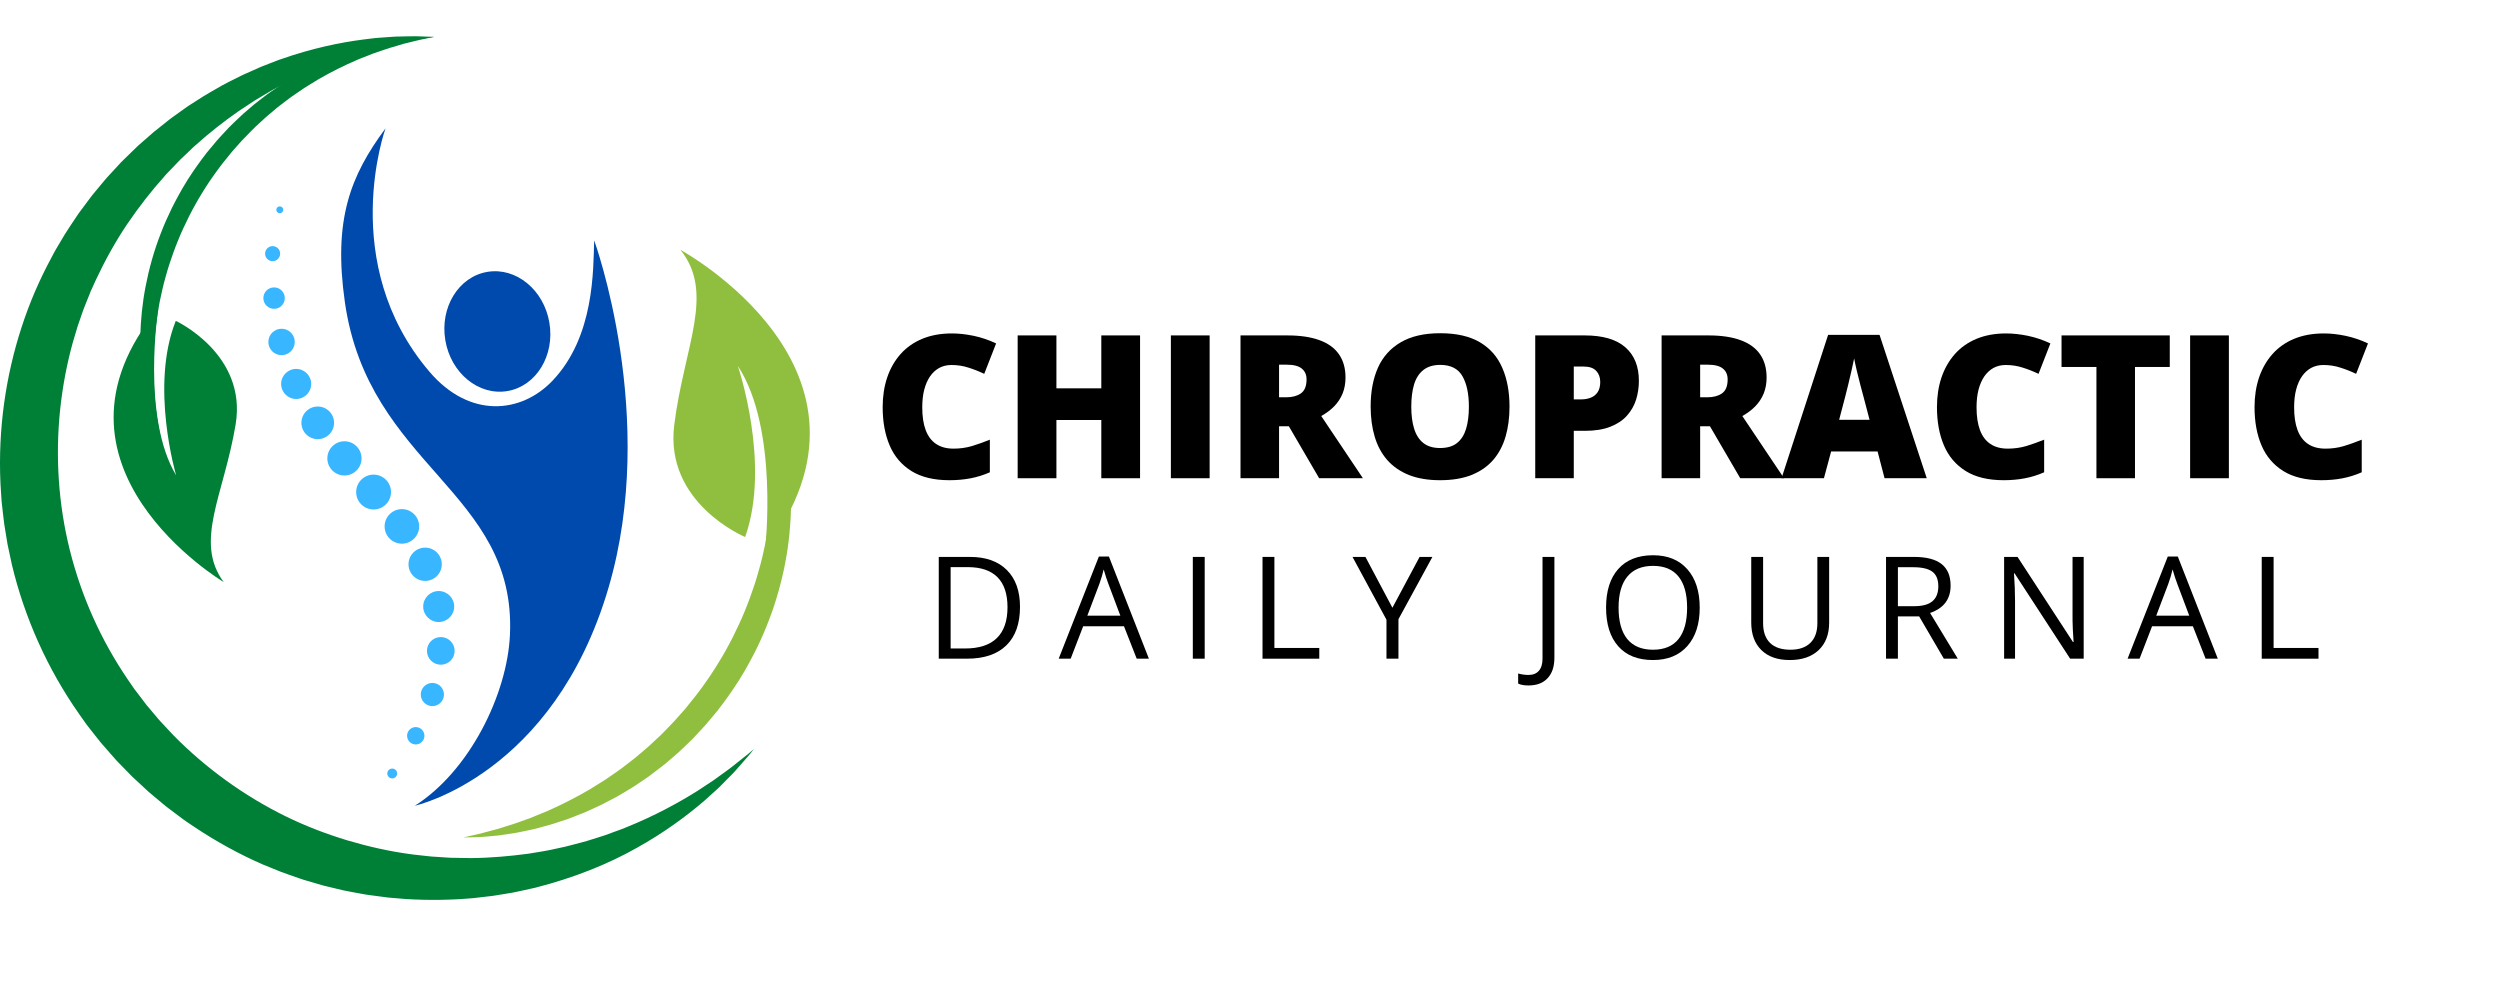 <svg xmlns="http://www.w3.org/2000/svg" xmlns:xlink="http://www.w3.org/1999/xlink" width="500" zoomAndPan="magnify" viewBox="0 0 375 150" height="200" preserveAspectRatio="xMidYMid meet" version="1.0"><defs><g/><clipPath id="5c94770021"><path d="M 101 37.41 L 121.469 37.41 L 121.469 82.527 L 101 82.527 Z M 101 37.41 " clip-rule="nonzero"/></clipPath><clipPath id="47f47c1556"><path d="M 21 5.43 L 66 5.43 L 66 71 L 21 71 Z M 21 5.43 " clip-rule="nonzero"/></clipPath><clipPath id="6394d11e1b"><path d="M 0 5.434 L 113.109 5.434 L 113.109 134.984 L 0 134.984 Z M 0 5.434 " clip-rule="nonzero"/></clipPath></defs><path fill="#90bf3f" d="M 113.625 53.488 C 113.625 53.488 113.797 53.832 114.113 54.477 C 114.191 54.641 114.281 54.82 114.375 55.02 C 114.465 55.223 114.562 55.441 114.672 55.684 C 114.777 55.922 114.891 56.18 115.012 56.457 C 115.133 56.734 115.242 57.031 115.367 57.348 C 115.875 58.602 116.406 60.16 116.918 61.98 C 117.426 63.805 117.887 65.902 118.211 68.227 C 118.531 70.551 118.707 73.098 118.664 75.801 C 118.617 78.5 118.371 81.359 117.812 84.27 C 117.742 84.633 117.672 84.996 117.602 85.363 C 117.523 85.73 117.438 86.094 117.352 86.461 C 117.191 87.195 116.98 87.926 116.785 88.664 C 116.691 89.035 116.57 89.398 116.461 89.766 C 116.344 90.133 116.246 90.504 116.117 90.867 C 115.867 91.598 115.617 92.336 115.328 93.059 C 114.777 94.52 114.141 95.961 113.449 97.379 C 113.086 98.078 112.742 98.793 112.348 99.48 L 111.77 100.52 L 111.156 101.539 L 110.848 102.047 L 110.52 102.543 L 109.867 103.535 L 109.188 104.508 C 108.957 104.828 108.734 105.152 108.492 105.465 C 108.254 105.781 108.016 106.094 107.777 106.406 L 107.688 106.527 L 107.645 106.586 L 107.566 106.68 L 107.016 107.336 C 106.773 107.625 106.531 107.914 106.285 108.203 C 106.039 108.492 105.816 108.777 105.535 109.07 C 104.996 109.652 104.457 110.23 103.922 110.805 C 103.371 111.355 102.809 111.871 102.258 112.402 C 101.715 112.941 101.125 113.418 100.555 113.914 C 100.27 114.156 99.984 114.398 99.699 114.641 C 99.414 114.883 99.109 115.098 98.816 115.324 C 98.523 115.547 98.23 115.773 97.938 115.992 C 97.645 116.211 97.359 116.445 97.055 116.645 C 96.457 117.055 95.859 117.457 95.27 117.852 C 94.977 118.059 94.664 118.227 94.367 118.41 C 94.066 118.59 93.766 118.77 93.469 118.949 C 93.168 119.125 92.875 119.309 92.578 119.477 C 92.273 119.637 91.973 119.797 91.672 119.953 C 91.375 120.109 91.078 120.266 90.781 120.418 C 90.488 120.574 90.195 120.73 89.895 120.863 C 89.301 121.137 88.715 121.406 88.137 121.668 C 87.992 121.734 87.848 121.797 87.703 121.863 C 87.559 121.918 87.41 121.977 87.266 122.035 C 86.977 122.148 86.691 122.262 86.406 122.371 C 86.121 122.484 85.84 122.594 85.562 122.703 C 85.422 122.754 85.285 122.816 85.145 122.863 C 85.004 122.91 84.863 122.953 84.723 123 C 83.605 123.363 82.551 123.734 81.512 123.988 C 80.996 124.125 80.496 124.258 80.008 124.387 C 79.516 124.488 79.035 124.59 78.574 124.688 C 78.109 124.777 77.664 124.883 77.227 124.953 C 76.789 125.02 76.371 125.082 75.965 125.145 C 75.562 125.203 75.176 125.262 74.805 125.316 C 74.434 125.348 74.078 125.383 73.738 125.414 C 73.066 125.473 72.469 125.539 71.945 125.559 C 71.422 125.574 70.977 125.59 70.613 125.598 C 69.895 125.613 69.512 125.621 69.512 125.621 C 69.512 125.621 69.883 125.535 70.586 125.371 C 70.934 125.293 71.367 125.195 71.875 125.082 C 72.129 125.031 72.395 124.941 72.684 124.867 C 72.969 124.789 73.273 124.711 73.598 124.625 C 73.918 124.539 74.254 124.449 74.609 124.355 C 74.961 124.246 75.328 124.129 75.711 124.008 C 76.09 123.891 76.488 123.77 76.898 123.641 C 77.309 123.516 77.727 123.348 78.16 123.199 C 78.594 123.043 79.039 122.887 79.5 122.723 C 79.949 122.539 80.414 122.348 80.891 122.152 C 81.129 122.059 81.371 121.961 81.613 121.859 C 81.734 121.812 81.859 121.766 81.98 121.711 C 82.102 121.656 82.223 121.598 82.348 121.543 C 82.836 121.32 83.336 121.09 83.848 120.855 C 85.867 119.875 88.02 118.754 90.156 117.352 C 90.426 117.18 90.695 117.012 90.969 116.836 C 91.238 116.66 91.504 116.469 91.773 116.281 C 92.039 116.094 92.309 115.906 92.582 115.719 C 92.848 115.523 93.129 115.348 93.391 115.133 C 93.918 114.723 94.453 114.309 94.992 113.898 C 95.27 113.699 95.52 113.465 95.785 113.246 C 96.047 113.023 96.309 112.801 96.574 112.578 C 96.836 112.348 97.109 112.137 97.363 111.895 C 97.617 111.656 97.875 111.418 98.129 111.18 C 98.641 110.695 99.176 110.234 99.66 109.711 C 100.152 109.195 100.664 108.691 101.145 108.168 C 101.613 107.641 102.086 107.113 102.559 106.582 C 102.797 106.328 103.031 106.012 103.266 105.723 C 103.504 105.43 103.738 105.133 103.977 104.84 L 104.332 104.395 L 104.508 104.172 C 104.504 104.184 104.559 104.113 104.5 104.184 L 104.52 104.156 L 104.562 104.102 L 104.645 103.992 C 104.859 103.699 105.082 103.406 105.301 103.113 C 105.523 102.82 105.73 102.516 105.938 102.215 L 106.566 101.309 L 107.164 100.383 L 107.461 99.918 L 107.746 99.449 L 108.32 98.508 L 108.867 97.547 C 109.238 96.914 109.559 96.254 109.906 95.605 C 110.547 94.293 111.191 92.98 111.727 91.633 C 112.281 90.293 112.766 88.938 113.215 87.586 C 113.422 86.906 113.645 86.234 113.82 85.555 C 113.914 85.215 114.008 84.879 114.102 84.543 C 114.184 84.203 114.27 83.867 114.352 83.531 C 115.012 80.84 115.426 78.18 115.668 75.637 C 115.914 73.094 115.977 70.668 115.91 68.422 C 115.848 66.176 115.656 64.113 115.41 62.289 C 115.168 60.469 114.887 58.879 114.602 57.578 C 114.473 56.922 114.336 56.344 114.219 55.84 C 114.16 55.586 114.105 55.352 114.055 55.137 C 113.996 54.926 113.945 54.73 113.898 54.555 C 113.723 53.859 113.625 53.488 113.625 53.488 " fill-opacity="1" fill-rule="nonzero"/><g clip-path="url(#5c94770021)"><path fill="#90bf3f" d="M 101.137 63.73 C 102.621 51.926 107.301 44.008 102.066 37.477 C 102.066 37.477 135.32 55.523 114.758 82.5 C 114.758 82.5 116.883 64.332 110.676 54.891 C 110.676 54.891 115.676 69.555 111.773 80.551 C 111.773 80.551 99.652 75.535 101.137 63.73 " fill-opacity="1" fill-rule="nonzero"/></g><g clip-path="url(#47f47c1556)"><path fill="#008037" d="M 25.316 70.613 C 25.316 70.613 25.172 70.301 24.895 69.715 C 24.828 69.566 24.754 69.402 24.668 69.223 C 24.594 69.035 24.508 68.836 24.414 68.617 C 24.324 68.402 24.227 68.168 24.121 67.918 C 24.02 67.664 23.926 67.395 23.816 67.109 C 23.383 65.973 22.918 64.566 22.484 62.922 C 22.051 61.273 21.656 59.387 21.387 57.297 C 21.121 55.211 20.984 52.922 21.039 50.496 C 21.102 48.074 21.34 45.512 21.852 42.906 C 22.355 40.301 23.09 37.641 24.105 35.039 C 24.602 33.73 25.176 32.441 25.797 31.172 C 26.125 30.547 26.43 29.906 26.785 29.293 L 27.305 28.363 L 27.852 27.449 L 28.129 26.992 L 28.422 26.547 L 29.004 25.66 L 29.617 24.789 C 29.82 24.5 30.02 24.207 30.238 23.93 C 30.453 23.648 30.664 23.363 30.879 23.086 L 30.996 22.926 L 31.062 22.844 L 31.227 22.648 L 31.555 22.254 C 31.773 21.992 31.992 21.73 32.211 21.473 C 32.434 21.211 32.637 20.949 32.887 20.688 C 33.367 20.168 33.848 19.652 34.324 19.137 C 34.812 18.641 35.316 18.176 35.809 17.699 C 36.293 17.215 36.82 16.785 37.328 16.344 C 37.586 16.121 37.84 15.902 38.094 15.684 C 38.348 15.469 38.621 15.273 38.879 15.07 C 39.145 14.867 39.406 14.664 39.668 14.465 C 39.93 14.266 40.18 14.059 40.453 13.879 C 40.988 13.508 41.523 13.145 42.051 12.785 C 42.309 12.602 42.59 12.445 42.855 12.281 C 43.125 12.117 43.395 11.953 43.66 11.789 C 43.926 11.629 44.188 11.465 44.453 11.312 C 44.723 11.168 44.992 11.023 45.262 10.879 C 45.527 10.738 45.793 10.594 46.059 10.453 C 46.32 10.316 46.578 10.172 46.848 10.051 C 47.383 9.801 47.906 9.555 48.422 9.312 C 48.551 9.254 48.68 9.195 48.809 9.137 C 48.938 9.086 49.07 9.031 49.199 8.98 C 49.457 8.875 49.715 8.77 49.969 8.668 C 50.223 8.566 50.477 8.465 50.727 8.363 C 50.852 8.316 50.973 8.262 51.098 8.219 C 51.223 8.176 51.348 8.133 51.473 8.09 C 52.473 7.754 53.418 7.41 54.348 7.168 C 54.809 7.043 55.258 6.918 55.695 6.797 C 56.137 6.695 56.566 6.602 56.98 6.508 C 57.398 6.422 57.797 6.32 58.188 6.25 C 58.578 6.184 58.957 6.121 59.32 6.066 C 59.684 6.008 60.031 5.953 60.363 5.898 C 60.695 5.859 61.016 5.824 61.316 5.793 C 61.922 5.727 62.461 5.656 62.93 5.629 C 63.402 5.609 63.801 5.586 64.129 5.57 C 64.773 5.543 65.121 5.531 65.121 5.531 C 65.121 5.531 64.781 5.602 64.148 5.738 C 63.832 5.801 63.441 5.883 62.98 5.977 C 62.754 6.016 62.512 6.09 62.25 6.152 C 61.988 6.219 61.715 6.285 61.422 6.355 C 61.129 6.43 60.824 6.504 60.5 6.582 C 60.184 6.68 59.852 6.777 59.504 6.883 C 59.156 6.984 58.797 7.09 58.426 7.199 C 58.051 7.309 57.672 7.453 57.277 7.582 C 56.887 7.719 56.48 7.855 56.062 7.996 C 55.652 8.16 55.23 8.324 54.797 8.496 C 54.578 8.578 54.359 8.664 54.141 8.75 C 54.027 8.793 53.914 8.836 53.805 8.883 C 53.695 8.93 53.582 8.98 53.473 9.031 C 53.027 9.23 52.57 9.43 52.105 9.637 C 50.27 10.504 48.305 11.504 46.355 12.758 C 46.109 12.91 45.863 13.062 45.613 13.219 C 45.367 13.379 45.129 13.551 44.883 13.719 C 44.637 13.887 44.391 14.055 44.145 14.223 C 43.898 14.398 43.641 14.559 43.406 14.746 C 42.926 15.117 42.438 15.488 41.941 15.859 C 41.691 16.039 41.461 16.25 41.219 16.449 C 40.98 16.648 40.742 16.852 40.5 17.051 C 40.262 17.258 40.012 17.449 39.781 17.668 C 39.547 17.883 39.312 18.098 39.078 18.316 C 38.613 18.75 38.125 19.172 37.684 19.645 C 37.234 20.109 36.77 20.566 36.328 21.039 C 35.898 21.52 35.469 22 35.035 22.484 C 34.816 22.715 34.605 23 34.391 23.262 C 34.176 23.523 33.965 23.789 33.75 24.059 L 33.426 24.457 L 33.266 24.656 L 33.141 24.828 C 32.941 25.094 32.742 25.359 32.543 25.629 C 32.34 25.891 32.152 26.168 31.961 26.441 L 31.391 27.266 L 30.844 28.105 L 30.574 28.527 L 30.312 28.957 L 29.793 29.812 L 29.297 30.688 C 28.961 31.262 28.668 31.863 28.355 32.453 C 27.77 33.648 27.191 34.844 26.707 36.07 C 26.203 37.285 25.77 38.52 25.367 39.75 C 25.18 40.367 24.98 40.98 24.824 41.598 C 24.738 41.906 24.656 42.215 24.574 42.52 C 24.5 42.828 24.426 43.133 24.352 43.441 C 23.766 45.887 23.406 48.305 23.203 50.613 C 23 52.922 22.965 55.125 23.047 57.156 C 23.129 59.191 23.328 61.055 23.57 62.699 C 23.82 64.344 24.082 65.777 24.363 66.945 C 24.492 67.531 24.629 68.051 24.742 68.504 C 24.801 68.73 24.852 68.941 24.902 69.133 C 24.957 69.328 25.008 69.5 25.051 69.656 C 25.227 70.281 25.316 70.613 25.316 70.613 " fill-opacity="1" fill-rule="nonzero"/></g><path fill="#008037" d="M 35.344 63.68 C 33.574 74.27 29.07 81.238 33.555 87.312 C 33.555 87.312 4.227 69.84 23.746 46.266 C 23.746 46.266 21.168 62.566 26.422 71.305 C 26.422 71.305 22.445 57.902 26.367 48.129 C 26.367 48.129 37.109 53.09 35.344 63.68 " fill-opacity="1" fill-rule="nonzero"/><path fill="#004aad" d="M 62.23 120.859 C 70.426 115.648 76.082 104.16 76.492 95.242 C 77.484 73.605 55.266 70.059 51.73 45.316 C 49.977 33.047 52.5 26.426 57.828 19.258 C 57.828 19.258 50.516 39.461 64.422 55.762 C 70.445 62.82 78.18 62.047 82.891 57.09 C 89.188 50.465 88.98 40.469 89.125 36.051 C 89.125 36.051 98.809 62.57 91.273 88.176 C 83 116.309 62.23 120.859 62.23 120.859 " fill-opacity="1" fill-rule="nonzero"/><path fill="#38b6ff" d="M 58.836 116.762 C 58.426 116.762 58.094 116.43 58.094 116.023 C 58.094 115.613 58.426 115.285 58.836 115.285 C 59.242 115.285 59.574 115.613 59.574 116.023 C 59.574 116.43 59.242 116.762 58.836 116.762 " fill-opacity="1" fill-rule="nonzero"/><path fill="#38b6ff" d="M 62.363 111.668 C 61.645 111.668 61.062 111.082 61.062 110.363 C 61.062 109.645 61.645 109.062 62.363 109.062 C 63.082 109.062 63.664 109.645 63.664 110.363 C 63.664 111.082 63.082 111.668 62.363 111.668 " fill-opacity="1" fill-rule="nonzero"/><path fill="#38b6ff" d="M 64.855 105.918 C 63.898 105.918 63.117 105.137 63.117 104.18 C 63.117 103.219 63.898 102.441 64.855 102.441 C 65.816 102.441 66.594 103.219 66.594 104.18 C 66.594 105.137 65.816 105.918 64.855 105.918 " fill-opacity="1" fill-rule="nonzero"/><path fill="#38b6ff" d="M 66.117 99.707 C 64.973 99.707 64.043 98.781 64.043 97.633 C 64.043 96.488 64.973 95.559 66.117 95.559 C 67.266 95.559 68.195 96.488 68.195 97.633 C 68.195 98.781 67.266 99.707 66.117 99.707 " fill-opacity="1" fill-rule="nonzero"/><path fill="#38b6ff" d="M 65.805 93.305 C 64.52 93.305 63.48 92.262 63.48 90.98 C 63.48 89.695 64.52 88.656 65.805 88.656 C 67.086 88.656 68.129 89.695 68.129 90.98 C 68.129 92.262 67.086 93.305 65.805 93.305 " fill-opacity="1" fill-rule="nonzero"/><path fill="#38b6ff" d="M 63.773 87.137 C 62.395 87.137 61.277 86.02 61.277 84.641 C 61.277 83.262 62.395 82.145 63.773 82.145 C 65.152 82.145 66.27 83.262 66.27 84.641 C 66.27 86.02 65.152 87.137 63.773 87.137 " fill-opacity="1" fill-rule="nonzero"/><path fill="#38b6ff" d="M 60.285 81.551 C 58.852 81.551 57.691 80.391 57.691 78.961 C 57.691 77.527 58.852 76.367 60.285 76.367 C 61.715 76.367 62.875 77.527 62.875 78.961 C 62.875 80.391 61.715 81.551 60.285 81.551 " fill-opacity="1" fill-rule="nonzero"/><path fill="#38b6ff" d="M 56.039 76.422 C 54.594 76.422 53.426 75.25 53.426 73.809 C 53.426 72.363 54.594 71.191 56.039 71.191 C 57.484 71.191 58.652 72.363 58.652 73.809 C 58.652 75.25 57.484 76.422 56.039 76.422 " fill-opacity="1" fill-rule="nonzero"/><path fill="#38b6ff" d="M 51.668 71.324 C 50.25 71.324 49.102 70.176 49.102 68.758 C 49.102 67.34 50.25 66.191 51.668 66.191 C 53.086 66.191 54.234 67.34 54.234 68.758 C 54.234 70.176 53.086 71.324 51.668 71.324 " fill-opacity="1" fill-rule="nonzero"/><path fill="#38b6ff" d="M 47.66 65.871 C 46.309 65.871 45.211 64.777 45.211 63.422 C 45.211 62.07 46.309 60.977 47.66 60.977 C 49.012 60.977 50.109 62.07 50.109 63.422 C 50.109 64.777 49.012 65.871 47.66 65.871 " fill-opacity="1" fill-rule="nonzero"/><path fill="#38b6ff" d="M 44.426 59.848 C 43.18 59.848 42.168 58.836 42.168 57.59 C 42.168 56.348 43.18 55.336 44.426 55.336 C 45.668 55.336 46.68 56.348 46.68 57.59 C 46.68 58.836 45.668 59.848 44.426 59.848 " fill-opacity="1" fill-rule="nonzero"/><path fill="#38b6ff" d="M 42.234 53.273 C 41.141 53.273 40.254 52.387 40.254 51.293 C 40.254 50.199 41.141 49.312 42.234 49.312 C 43.328 49.312 44.215 50.199 44.215 51.293 C 44.215 52.387 43.328 53.273 42.234 53.273 " fill-opacity="1" fill-rule="nonzero"/><path fill="#38b6ff" d="M 41.113 46.324 C 40.223 46.324 39.504 45.605 39.504 44.715 C 39.504 43.828 40.223 43.109 41.113 43.109 C 42 43.109 42.719 43.828 42.719 44.715 C 42.719 45.605 42 46.324 41.113 46.324 " fill-opacity="1" fill-rule="nonzero"/><path fill="#38b6ff" d="M 40.895 39.18 C 40.27 39.18 39.762 38.672 39.762 38.047 C 39.762 37.426 40.27 36.918 40.895 36.918 C 41.52 36.918 42.023 37.426 42.023 38.047 C 42.023 38.672 41.52 39.18 40.895 39.18 " fill-opacity="1" fill-rule="nonzero"/><path fill="#38b6ff" d="M 41.965 31.988 C 41.68 31.988 41.449 31.758 41.449 31.473 C 41.449 31.184 41.68 30.953 41.965 30.953 C 42.254 30.953 42.484 31.184 42.484 31.473 C 42.484 31.758 42.254 31.988 41.965 31.988 " fill-opacity="1" fill-rule="nonzero"/><path fill="#004aad" d="M 82.41 48.41 C 83.238 53.344 80.418 57.934 76.105 58.66 C 71.793 59.383 67.625 55.969 66.797 51.031 C 65.969 46.094 68.789 41.508 73.102 40.781 C 77.414 40.059 81.582 43.473 82.41 48.41 " fill-opacity="1" fill-rule="nonzero"/><g clip-path="url(#6394d11e1b)"><path fill="#008037" d="M 113.086 112.363 C 113.086 112.363 112.934 112.551 112.641 112.918 C 112.566 113.008 112.484 113.109 112.391 113.223 C 112.367 113.25 112.348 113.281 112.32 113.309 C 112.309 113.328 112.301 113.336 112.281 113.359 L 112.242 113.402 C 112.191 113.465 112.137 113.527 112.082 113.59 C 111.852 113.852 111.59 114.152 111.289 114.496 C 110.988 114.836 110.656 115.219 110.285 115.637 C 110.109 115.852 109.891 116.051 109.68 116.273 C 109.461 116.492 109.238 116.719 109.004 116.953 C 108.77 117.191 108.527 117.438 108.277 117.691 C 108.148 117.82 108.02 117.949 107.891 118.082 C 107.758 118.211 107.617 118.336 107.477 118.465 C 106.91 118.977 106.309 119.52 105.672 120.098 C 103.07 122.332 99.699 124.859 95.465 127.211 C 91.246 129.59 86.117 131.676 80.266 133.164 C 79.531 133.34 78.785 133.496 78.031 133.656 C 77.656 133.734 77.277 133.824 76.895 133.895 C 76.508 133.957 76.125 134.02 75.734 134.086 C 75.348 134.148 74.957 134.211 74.566 134.277 C 74.367 134.309 74.172 134.34 73.973 134.371 C 73.777 134.402 73.578 134.422 73.379 134.445 C 72.582 134.535 71.777 134.629 70.965 134.723 C 67.707 135.012 64.309 135.07 60.82 134.852 C 59.945 134.777 59.07 134.703 58.188 134.629 C 57.305 134.527 56.422 134.395 55.531 134.277 C 55.309 134.246 55.086 134.215 54.863 134.184 C 54.641 134.145 54.418 134.105 54.195 134.062 C 53.75 133.98 53.305 133.898 52.855 133.816 C 52.41 133.727 51.957 133.652 51.512 133.555 C 51.066 133.449 50.617 133.34 50.172 133.234 C 49.723 133.125 49.273 133.02 48.82 132.91 L 48.484 132.828 L 47.477 132.535 C 47.027 132.402 46.582 132.27 46.129 132.141 L 45.453 131.938 C 45.23 131.867 45.008 131.785 44.785 131.711 C 43.898 131.395 42.996 131.098 42.105 130.762 C 41.219 130.402 40.332 130.039 39.441 129.68 C 35.914 128.141 32.461 126.254 29.156 124.043 C 28.746 123.766 28.332 123.488 27.918 123.211 C 27.711 123.074 27.512 122.922 27.312 122.773 L 26.715 122.324 C 26.312 122.023 25.914 121.723 25.512 121.422 C 25.312 121.27 25.109 121.125 24.914 120.969 L 24.332 120.488 C 23.945 120.164 23.562 119.84 23.176 119.52 L 22.594 119.031 C 22.5 118.949 22.398 118.871 22.305 118.789 L 22.027 118.531 C 21.289 117.844 20.547 117.156 19.801 116.465 C 19.113 115.758 18.422 115.051 17.73 114.34 L 17.484 114.082 C 17.398 113.996 17.309 113.891 17.223 113.793 L 16.703 113.199 C 16.355 112.805 16.008 112.406 15.66 112.008 L 15.137 111.41 C 14.973 111.211 14.816 111.012 14.656 110.809 L 13.703 109.602 L 13.23 108.996 L 12.992 108.691 L 12.77 108.379 L 11.879 107.117 C 9.512 103.75 7.461 100.133 5.762 96.363 C 4.07 92.59 2.723 88.66 1.773 84.652 C 1.559 83.648 1.344 82.645 1.129 81.637 C 0.961 80.625 0.797 79.613 0.633 78.602 C 0.5 77.59 0.398 76.57 0.281 75.559 L 0.238 75.18 L 0.215 74.797 L 0.164 74.035 C 0.133 73.527 0.102 73.02 0.07 72.516 C -0.309 64.398 0.855 56.375 3.246 49.062 C 4.426 45.398 5.949 41.918 7.699 38.672 C 7.918 38.266 8.121 37.852 8.352 37.457 C 8.586 37.062 8.82 36.668 9.051 36.277 C 9.52 35.492 9.973 34.711 10.484 33.969 C 10.734 33.594 10.984 33.223 11.23 32.852 L 11.605 32.293 L 11.789 32.02 L 11.988 31.75 C 12.52 31.039 13.043 30.332 13.566 29.633 L 13.766 29.371 L 13.973 29.117 L 14.387 28.613 C 14.664 28.281 14.941 27.949 15.215 27.617 C 15.492 27.289 15.758 26.949 16.043 26.633 C 16.332 26.32 16.621 26.008 16.91 25.695 C 17.195 25.387 17.484 25.074 17.77 24.766 C 17.91 24.613 18.055 24.461 18.195 24.305 L 18.641 23.867 C 19.238 23.289 19.828 22.711 20.414 22.141 L 20.637 21.93 C 20.641 21.922 20.77 21.797 20.742 21.828 L 20.797 21.781 L 20.906 21.684 C 21.055 21.555 21.199 21.43 21.344 21.301 C 21.637 21.047 21.926 20.793 22.215 20.539 C 22.508 20.289 22.797 20.035 23.082 19.785 C 23.398 19.531 23.715 19.281 24.031 19.027 C 24.344 18.777 24.656 18.527 24.969 18.281 C 25.281 18.035 25.586 17.777 25.902 17.562 C 26.527 17.109 27.148 16.668 27.762 16.23 C 27.918 16.125 28.07 16.012 28.223 15.906 C 28.383 15.805 28.539 15.703 28.695 15.605 C 29.012 15.402 29.324 15.203 29.633 15.004 C 30.258 14.609 30.863 14.207 31.496 13.859 C 32.117 13.5 32.734 13.145 33.344 12.797 C 33.957 12.457 34.586 12.156 35.191 11.848 C 35.496 11.691 35.801 11.539 36.102 11.391 C 36.402 11.234 36.715 11.109 37.016 10.973 C 37.621 10.699 38.219 10.434 38.809 10.172 C 39.102 10.035 39.402 9.926 39.699 9.809 C 39.996 9.691 40.289 9.578 40.578 9.465 C 40.871 9.352 41.16 9.238 41.445 9.129 C 41.59 9.074 41.734 9.02 41.875 8.965 C 42.02 8.918 42.164 8.867 42.309 8.82 C 46.887 7.227 51.012 6.379 54.414 5.938 C 54.84 5.883 55.254 5.836 55.66 5.785 C 56.062 5.734 56.449 5.684 56.832 5.664 C 57.59 5.609 58.305 5.559 58.969 5.512 C 59.297 5.484 59.617 5.484 59.926 5.477 C 60.23 5.469 60.523 5.461 60.805 5.457 C 61.367 5.449 61.875 5.434 62.332 5.434 C 64.148 5.496 65.121 5.531 65.121 5.531 C 65.121 5.531 64.164 5.68 62.371 5.957 C 61.926 6.035 61.434 6.141 60.887 6.246 C 60.617 6.297 60.332 6.352 60.035 6.41 C 59.738 6.469 59.43 6.52 59.113 6.602 C 58.48 6.754 57.801 6.914 57.074 7.09 C 56.707 7.164 56.34 7.273 55.957 7.379 C 55.578 7.488 55.188 7.598 54.785 7.711 C 51.582 8.645 47.77 10 43.66 12.035 C 43.531 12.098 43.402 12.16 43.273 12.223 C 43.145 12.289 43.02 12.359 42.891 12.426 C 42.633 12.562 42.375 12.703 42.117 12.844 C 41.855 12.98 41.594 13.121 41.328 13.258 C 41.066 13.402 40.797 13.531 40.539 13.691 C 40.016 14 39.488 14.316 38.953 14.633 C 38.688 14.793 38.41 14.941 38.148 15.117 C 37.887 15.293 37.621 15.465 37.355 15.641 C 35.199 17.004 33.062 18.621 30.926 20.395 C 30.406 20.855 29.879 21.316 29.34 21.777 C 29.066 22.004 28.824 22.25 28.57 22.488 C 28.316 22.73 28.062 22.969 27.809 23.215 C 27.555 23.453 27.301 23.699 27.043 23.941 C 26.777 24.215 26.516 24.488 26.25 24.766 C 25.984 25.043 25.719 25.32 25.449 25.602 C 25.316 25.738 25.18 25.879 25.047 26.02 L 24.945 26.125 L 24.895 26.18 C 24.832 26.242 24.926 26.152 24.898 26.18 L 24.719 26.391 C 22.727 28.605 20.84 31.027 19.074 33.625 C 17.32 36.23 15.758 39.051 14.367 42.016 C 14.199 42.387 14.027 42.762 13.859 43.137 L 13.602 43.699 L 13.375 44.273 C 13.219 44.656 13.066 45.043 12.91 45.43 L 12.68 46.008 C 12.602 46.199 12.52 46.391 12.457 46.59 C 12.184 47.379 11.91 48.168 11.637 48.965 C 11.387 49.77 11.156 50.582 10.914 51.391 C 9.113 57.922 8.348 64.957 8.828 72.016 C 9.066 75.543 9.613 79.078 10.48 82.543 C 11.352 86.004 12.516 89.406 13.992 92.672 C 15.453 95.941 17.223 99.07 19.234 102.02 L 19.992 103.121 L 20.184 103.395 L 20.793 104.191 L 21.602 105.254 C 21.738 105.43 21.871 105.613 22.008 105.785 L 22.422 106.273 L 23.25 107.258 L 23.66 107.746 C 23.734 107.832 23.793 107.91 23.875 107.996 L 24.117 108.258 C 24.742 108.93 25.363 109.598 25.984 110.266 C 30.957 115.312 36.699 119.418 42.781 122.414 C 45.824 123.91 48.953 125.102 52.09 126.051 C 55.23 126.984 58.379 127.695 61.496 128.113 C 61.883 128.184 62.273 128.207 62.66 128.254 C 63.047 128.297 63.434 128.34 63.82 128.383 C 64.012 128.402 64.207 128.426 64.398 128.445 L 64.688 128.477 L 64.977 128.496 C 65.359 128.52 65.742 128.547 66.125 128.57 C 66.508 128.594 66.887 128.617 67.266 128.645 L 67.551 128.66 L 67.836 128.668 C 68.023 128.668 68.215 128.672 68.402 128.676 C 69.156 128.68 69.906 128.715 70.652 128.711 C 73.629 128.691 76.504 128.418 79.258 128.055 C 80.625 127.82 81.98 127.641 83.277 127.328 C 83.605 127.258 83.93 127.188 84.254 127.117 C 84.574 127.047 84.898 126.988 85.211 126.895 C 85.84 126.727 86.465 126.566 87.082 126.406 C 87.707 126.258 88.305 126.059 88.898 125.875 C 89.492 125.688 90.078 125.508 90.656 125.32 C 91.227 125.113 91.785 124.906 92.34 124.703 C 92.895 124.5 93.445 124.316 93.969 124.082 C 98.223 122.371 101.766 120.414 104.598 118.648 C 105.293 118.188 105.953 117.754 106.574 117.344 C 106.73 117.238 106.887 117.145 107.035 117.039 C 107.18 116.934 107.324 116.832 107.465 116.727 C 107.746 116.523 108.02 116.328 108.281 116.137 C 108.805 115.75 109.301 115.41 109.742 115.066 C 110.18 114.719 110.574 114.402 110.93 114.117 C 111.285 113.836 111.602 113.586 111.871 113.371 C 111.941 113.32 112.004 113.266 112.066 113.219 L 112.113 113.184 C 112.125 113.176 112.141 113.16 112.156 113.148 C 112.184 113.125 112.215 113.098 112.242 113.074 C 112.352 112.98 112.453 112.898 112.543 112.82 C 112.902 112.52 113.086 112.363 113.086 112.363 " fill-opacity="1" fill-rule="nonzero"/></g><g fill="#000000" fill-opacity="1"><g transform="translate(130.869, 71.734)"><g><path d="M 11.844 -16.984 C 11.164 -16.984 10.555 -16.836 10.016 -16.547 C 9.484 -16.254 9.023 -15.832 8.641 -15.281 C 8.266 -14.738 7.973 -14.07 7.766 -13.281 C 7.566 -12.5 7.469 -11.613 7.469 -10.625 C 7.469 -9.27 7.641 -8.133 7.984 -7.219 C 8.328 -6.301 8.848 -5.609 9.547 -5.141 C 10.242 -4.672 11.117 -4.438 12.172 -4.438 C 13.129 -4.438 14.051 -4.566 14.938 -4.828 C 15.82 -5.098 16.711 -5.414 17.609 -5.781 L 17.609 -0.891 C 16.66 -0.473 15.691 -0.172 14.703 0.016 C 13.711 0.203 12.66 0.297 11.547 0.297 C 9.223 0.297 7.32 -0.16 5.844 -1.078 C 4.363 -2.004 3.273 -3.285 2.578 -4.922 C 1.879 -6.566 1.531 -8.477 1.531 -10.656 C 1.531 -12.27 1.754 -13.75 2.203 -15.094 C 2.66 -16.445 3.328 -17.617 4.203 -18.609 C 5.078 -19.598 6.16 -20.363 7.453 -20.906 C 8.754 -21.445 10.238 -21.719 11.906 -21.719 C 12.945 -21.719 14.039 -21.598 15.188 -21.359 C 16.332 -21.117 17.453 -20.738 18.547 -20.219 L 16.766 -15.656 C 15.984 -16.031 15.191 -16.344 14.391 -16.594 C 13.598 -16.852 12.75 -16.984 11.844 -16.984 Z M 11.844 -16.984 "/></g></g><g transform="translate(150.337, 71.734)"><g><path d="M 20.672 0 L 14.859 0 L 14.859 -8.734 L 8.125 -8.734 L 8.125 0 L 2.312 0 L 2.312 -21.422 L 8.125 -21.422 L 8.125 -13.484 L 14.859 -13.484 L 14.859 -21.422 L 20.672 -21.422 Z M 20.672 0 "/></g></g><g transform="translate(173.32, 71.734)"><g><path d="M 2.312 0 L 2.312 -21.422 L 8.125 -21.422 L 8.125 0 Z M 2.312 0 "/></g></g><g transform="translate(183.764, 71.734)"><g><path d="M 9.328 -21.422 C 11.273 -21.422 12.891 -21.18 14.172 -20.703 C 15.461 -20.234 16.43 -19.531 17.078 -18.594 C 17.734 -17.656 18.062 -16.488 18.062 -15.094 C 18.062 -14.219 17.914 -13.422 17.625 -12.703 C 17.332 -11.992 16.914 -11.359 16.375 -10.797 C 15.832 -10.242 15.18 -9.754 14.422 -9.328 L 20.672 0 L 14.109 0 L 9.562 -7.797 L 8.094 -7.797 L 8.094 0 L 2.312 0 L 2.312 -21.422 Z M 9.25 -17.031 L 8.094 -17.031 L 8.094 -12.141 L 9.188 -12.141 C 10.07 -12.141 10.797 -12.332 11.359 -12.719 C 11.93 -13.113 12.219 -13.816 12.219 -14.828 C 12.219 -15.516 11.984 -16.051 11.516 -16.438 C 11.047 -16.832 10.289 -17.031 9.25 -17.031 Z M 9.25 -17.031 "/></g></g><g transform="translate(204.067, 71.734)"><g><path d="M 22.359 -10.734 C 22.359 -9.086 22.16 -7.586 21.766 -6.234 C 21.367 -4.879 20.75 -3.711 19.906 -2.734 C 19.062 -1.766 17.977 -1.016 16.656 -0.484 C 15.344 0.035 13.77 0.297 11.938 0.297 C 10.145 0.297 8.586 0.035 7.266 -0.484 C 5.953 -1.016 4.867 -1.766 4.016 -2.734 C 3.172 -3.703 2.547 -4.863 2.141 -6.219 C 1.734 -7.582 1.531 -9.098 1.531 -10.766 C 1.531 -12.992 1.895 -14.93 2.625 -16.578 C 3.363 -18.223 4.504 -19.492 6.047 -20.391 C 7.586 -21.297 9.562 -21.75 11.969 -21.75 C 14.406 -21.75 16.391 -21.297 17.922 -20.391 C 19.453 -19.484 20.57 -18.203 21.281 -16.547 C 22 -14.898 22.359 -12.961 22.359 -10.734 Z M 7.625 -10.734 C 7.625 -9.441 7.77 -8.332 8.062 -7.406 C 8.352 -6.477 8.816 -5.766 9.453 -5.266 C 10.086 -4.773 10.914 -4.531 11.938 -4.531 C 13 -4.531 13.844 -4.773 14.469 -5.266 C 15.102 -5.766 15.562 -6.477 15.844 -7.406 C 16.125 -8.332 16.266 -9.441 16.266 -10.734 C 16.266 -12.672 15.941 -14.195 15.297 -15.312 C 14.648 -16.438 13.539 -17 11.969 -17 C 10.926 -17 10.082 -16.742 9.438 -16.234 C 8.801 -15.734 8.336 -15.016 8.047 -14.078 C 7.766 -13.141 7.625 -12.023 7.625 -10.734 Z M 7.625 -10.734 "/></g></g><g transform="translate(227.973, 71.734)"><g><path d="M 9.734 -21.422 C 12.441 -21.422 14.473 -20.828 15.828 -19.641 C 17.18 -18.461 17.859 -16.785 17.859 -14.609 C 17.859 -13.629 17.719 -12.688 17.438 -11.781 C 17.156 -10.883 16.695 -10.082 16.062 -9.375 C 15.438 -8.676 14.602 -8.125 13.562 -7.719 C 12.531 -7.312 11.254 -7.109 9.734 -7.109 L 8.094 -7.109 L 8.094 0 L 2.312 0 L 2.312 -21.422 Z M 9.594 -16.75 L 8.094 -16.75 L 8.094 -11.828 L 9.25 -11.828 C 9.738 -11.828 10.195 -11.91 10.625 -12.078 C 11.062 -12.242 11.41 -12.52 11.672 -12.906 C 11.93 -13.289 12.062 -13.805 12.062 -14.453 C 12.062 -15.129 11.859 -15.68 11.453 -16.109 C 11.055 -16.535 10.438 -16.75 9.594 -16.75 Z M 9.594 -16.75 "/></g></g><g transform="translate(246.928, 71.734)"><g><path d="M 9.328 -21.422 C 11.273 -21.422 12.891 -21.18 14.172 -20.703 C 15.461 -20.234 16.43 -19.531 17.078 -18.594 C 17.734 -17.656 18.062 -16.488 18.062 -15.094 C 18.062 -14.219 17.914 -13.422 17.625 -12.703 C 17.332 -11.992 16.914 -11.359 16.375 -10.797 C 15.832 -10.242 15.18 -9.754 14.422 -9.328 L 20.672 0 L 14.109 0 L 9.562 -7.797 L 8.094 -7.797 L 8.094 0 L 2.312 0 L 2.312 -21.422 Z M 9.25 -17.031 L 8.094 -17.031 L 8.094 -12.141 L 9.188 -12.141 C 10.07 -12.141 10.797 -12.332 11.359 -12.719 C 11.93 -13.113 12.219 -13.816 12.219 -14.828 C 12.219 -15.516 11.984 -16.051 11.516 -16.438 C 11.047 -16.832 10.289 -17.031 9.25 -17.031 Z M 9.25 -17.031 "/></g></g><g transform="translate(267.231, 71.734)"><g><path d="M 15.453 0 L 14.406 -4.016 L 7.438 -4.016 L 6.359 0 L 0 0 L 6.984 -21.5 L 14.703 -21.5 L 21.781 0 Z M 13.203 -8.766 L 12.281 -12.281 C 12.176 -12.656 12.031 -13.195 11.844 -13.906 C 11.664 -14.613 11.484 -15.344 11.297 -16.094 C 11.117 -16.852 10.984 -17.477 10.891 -17.969 C 10.797 -17.477 10.664 -16.875 10.5 -16.156 C 10.344 -15.445 10.176 -14.738 10 -14.031 C 9.832 -13.332 9.688 -12.75 9.562 -12.281 L 8.641 -8.766 Z M 13.203 -8.766 "/></g></g><g transform="translate(289.013, 71.734)"><g><path d="M 11.844 -16.984 C 11.164 -16.984 10.555 -16.836 10.016 -16.547 C 9.484 -16.254 9.023 -15.832 8.641 -15.281 C 8.266 -14.738 7.973 -14.07 7.766 -13.281 C 7.566 -12.5 7.469 -11.613 7.469 -10.625 C 7.469 -9.27 7.641 -8.133 7.984 -7.219 C 8.328 -6.301 8.848 -5.609 9.547 -5.141 C 10.242 -4.672 11.117 -4.438 12.172 -4.438 C 13.129 -4.438 14.051 -4.566 14.938 -4.828 C 15.82 -5.098 16.711 -5.414 17.609 -5.781 L 17.609 -0.891 C 16.66 -0.473 15.691 -0.172 14.703 0.016 C 13.711 0.203 12.66 0.297 11.547 0.297 C 9.223 0.297 7.32 -0.16 5.844 -1.078 C 4.363 -2.004 3.273 -3.285 2.578 -4.922 C 1.879 -6.566 1.531 -8.477 1.531 -10.656 C 1.531 -12.27 1.754 -13.75 2.203 -15.094 C 2.66 -16.445 3.328 -17.617 4.203 -18.609 C 5.078 -19.598 6.16 -20.363 7.453 -20.906 C 8.754 -21.445 10.238 -21.719 11.906 -21.719 C 12.945 -21.719 14.039 -21.598 15.188 -21.359 C 16.332 -21.117 17.453 -20.738 18.547 -20.219 L 16.766 -15.656 C 15.984 -16.031 15.191 -16.344 14.391 -16.594 C 13.598 -16.852 12.75 -16.984 11.844 -16.984 Z M 11.844 -16.984 "/></g></g><g transform="translate(308.481, 71.734)"><g><path d="M 11.766 0 L 5.984 0 L 5.984 -16.688 L 0.75 -16.688 L 0.75 -21.422 L 16.984 -21.422 L 16.984 -16.688 L 11.766 -16.688 Z M 11.766 0 "/></g></g><g transform="translate(326.206, 71.734)"><g><path d="M 2.312 0 L 2.312 -21.422 L 8.125 -21.422 L 8.125 0 Z M 2.312 0 "/></g></g><g transform="translate(336.65, 71.734)"><g><path d="M 11.844 -16.984 C 11.164 -16.984 10.555 -16.836 10.016 -16.547 C 9.484 -16.254 9.023 -15.832 8.641 -15.281 C 8.266 -14.738 7.973 -14.07 7.766 -13.281 C 7.566 -12.5 7.469 -11.613 7.469 -10.625 C 7.469 -9.27 7.641 -8.133 7.984 -7.219 C 8.328 -6.301 8.848 -5.609 9.547 -5.141 C 10.242 -4.672 11.117 -4.438 12.172 -4.438 C 13.129 -4.438 14.051 -4.566 14.938 -4.828 C 15.82 -5.098 16.711 -5.414 17.609 -5.781 L 17.609 -0.891 C 16.66 -0.473 15.691 -0.172 14.703 0.016 C 13.711 0.203 12.66 0.297 11.547 0.297 C 9.223 0.297 7.32 -0.16 5.844 -1.078 C 4.363 -2.004 3.273 -3.285 2.578 -4.922 C 1.879 -6.566 1.531 -8.477 1.531 -10.656 C 1.531 -12.27 1.754 -13.75 2.203 -15.094 C 2.66 -16.445 3.328 -17.617 4.203 -18.609 C 5.078 -19.598 6.16 -20.363 7.453 -20.906 C 8.754 -21.445 10.238 -21.719 11.906 -21.719 C 12.945 -21.719 14.039 -21.598 15.188 -21.359 C 16.332 -21.117 17.453 -20.738 18.547 -20.219 L 16.766 -15.656 C 15.984 -16.031 15.191 -16.344 14.391 -16.594 C 13.598 -16.852 12.75 -16.984 11.844 -16.984 Z M 11.844 -16.984 "/></g></g></g><g fill="#000000" fill-opacity="1"><g transform="translate(138.72, 98.803)"><g><path d="M 14.281 -7.781 C 14.281 -5.258 13.598 -3.332 12.234 -2 C 10.867 -0.664 8.898 0 6.328 0 L 2.094 0 L 2.094 -15.266 L 6.781 -15.266 C 9.156 -15.266 11 -14.609 12.312 -13.297 C 13.625 -11.984 14.281 -10.145 14.281 -7.781 Z M 12.406 -7.719 C 12.406 -9.707 11.906 -11.207 10.906 -12.219 C 9.906 -13.227 8.422 -13.734 6.453 -13.734 L 3.875 -13.734 L 3.875 -1.531 L 6.031 -1.531 C 8.156 -1.531 9.75 -2.051 10.812 -3.094 C 11.875 -4.133 12.406 -5.676 12.406 -7.719 Z M 12.406 -7.719 "/></g></g></g><g fill="#000000" fill-opacity="1"><g transform="translate(158.803, 98.803)"><g><path d="M 11.703 0 L 9.797 -4.859 L 3.672 -4.859 L 1.797 0 L 0 0 L 6.031 -15.328 L 7.531 -15.328 L 13.531 0 Z M 9.25 -6.453 L 7.469 -11.188 C 7.238 -11.781 7 -12.516 6.75 -13.391 C 6.602 -12.723 6.383 -11.988 6.094 -11.188 L 4.297 -6.453 Z M 9.25 -6.453 "/></g></g></g><g fill="#000000" fill-opacity="1"><g transform="translate(176.829, 98.803)"><g><path d="M 2.094 0 L 2.094 -15.266 L 3.875 -15.266 L 3.875 0 Z M 2.094 0 "/></g></g></g><g fill="#000000" fill-opacity="1"><g transform="translate(187.284, 98.803)"><g><path d="M 2.094 0 L 2.094 -15.266 L 3.875 -15.266 L 3.875 -1.609 L 10.609 -1.609 L 10.609 0 Z M 2.094 0 "/></g></g></g><g fill="#000000" fill-opacity="1"><g transform="translate(202.877, 98.803)"><g><path d="M 5.984 -7.641 L 10.062 -15.266 L 11.984 -15.266 L 6.891 -5.922 L 6.891 0 L 5.094 0 L 5.094 -5.844 L 0 -15.266 L 1.938 -15.266 Z M 5.984 -7.641 "/></g></g></g><g fill="#000000" fill-opacity="1"><g transform="translate(219.347, 98.803)"><g/></g></g><g fill="#000000" fill-opacity="1"><g transform="translate(229.394, 98.803)"><g><path d="M -0.125 4.016 C -0.781 4.016 -1.297 3.922 -1.672 3.734 L -1.672 2.219 C -1.172 2.363 -0.656 2.438 -0.125 2.438 C 0.562 2.438 1.082 2.227 1.438 1.812 C 1.801 1.395 1.984 0.789 1.984 0 L 1.984 -15.266 L 3.766 -15.266 L 3.766 -0.141 C 3.766 1.18 3.426 2.203 2.75 2.922 C 2.082 3.648 1.125 4.016 -0.125 4.016 Z M -0.125 4.016 "/></g></g></g><g fill="#000000" fill-opacity="1"><g transform="translate(239.598, 98.803)"><g><path d="M 15.359 -7.656 C 15.359 -5.207 14.738 -3.285 13.5 -1.891 C 12.258 -0.492 10.539 0.203 8.344 0.203 C 6.094 0.203 4.359 -0.484 3.141 -1.859 C 1.922 -3.234 1.312 -5.172 1.312 -7.672 C 1.312 -10.16 1.922 -12.086 3.141 -13.453 C 4.367 -14.828 6.109 -15.516 8.359 -15.516 C 10.555 -15.516 12.27 -14.816 13.5 -13.422 C 14.738 -12.023 15.359 -10.102 15.359 -7.656 Z M 3.188 -7.656 C 3.188 -5.582 3.625 -4.008 4.5 -2.938 C 5.383 -1.875 6.664 -1.344 8.344 -1.344 C 10.039 -1.344 11.316 -1.875 12.172 -2.938 C 13.035 -4.008 13.469 -5.582 13.469 -7.656 C 13.469 -9.707 13.035 -11.266 12.172 -12.328 C 11.316 -13.391 10.047 -13.922 8.359 -13.922 C 6.672 -13.922 5.383 -13.383 4.5 -12.312 C 3.625 -11.25 3.188 -9.695 3.188 -7.656 Z M 3.188 -7.656 "/></g></g></g><g fill="#000000" fill-opacity="1"><g transform="translate(260.747, 98.803)"><g><path d="M 13.625 -15.266 L 13.625 -5.391 C 13.625 -3.648 13.098 -2.281 12.047 -1.281 C 10.992 -0.289 9.551 0.203 7.719 0.203 C 5.883 0.203 4.461 -0.297 3.453 -1.297 C 2.441 -2.297 1.938 -3.676 1.938 -5.438 L 1.938 -15.266 L 3.719 -15.266 L 3.719 -5.312 C 3.719 -4.031 4.066 -3.047 4.766 -2.359 C 5.461 -1.68 6.484 -1.344 7.828 -1.344 C 9.117 -1.344 10.113 -1.688 10.812 -2.375 C 11.508 -3.062 11.859 -4.047 11.859 -5.328 L 11.859 -15.266 Z M 13.625 -15.266 "/></g></g></g><g fill="#000000" fill-opacity="1"><g transform="translate(280.81, 98.803)"><g><path d="M 3.875 -6.344 L 3.875 0 L 2.094 0 L 2.094 -15.266 L 6.281 -15.266 C 8.156 -15.266 9.539 -14.906 10.438 -14.188 C 11.332 -13.477 11.781 -12.398 11.781 -10.953 C 11.781 -8.93 10.754 -7.566 8.703 -6.859 L 12.859 0 L 10.766 0 L 7.062 -6.344 Z M 3.875 -7.875 L 6.312 -7.875 C 7.562 -7.875 8.477 -8.125 9.062 -8.625 C 9.645 -9.125 9.938 -9.867 9.938 -10.859 C 9.938 -11.867 9.641 -12.598 9.047 -13.047 C 8.453 -13.492 7.5 -13.719 6.188 -13.719 L 3.875 -13.719 Z M 3.875 -7.875 "/></g></g></g><g fill="#000000" fill-opacity="1"><g transform="translate(298.522, 98.803)"><g><path d="M 14.031 0 L 12 0 L 3.656 -12.812 L 3.578 -12.812 C 3.68 -11.312 3.734 -9.93 3.734 -8.672 L 3.734 0 L 2.094 0 L 2.094 -15.266 L 4.109 -15.266 L 12.422 -2.5 L 12.516 -2.5 C 12.492 -2.688 12.457 -3.289 12.406 -4.312 C 12.363 -5.332 12.348 -6.062 12.359 -6.5 L 12.359 -15.266 L 14.031 -15.266 Z M 14.031 0 "/></g></g></g><g fill="#000000" fill-opacity="1"><g transform="translate(319.138, 98.803)"><g><path d="M 11.703 0 L 9.797 -4.859 L 3.672 -4.859 L 1.797 0 L 0 0 L 6.031 -15.328 L 7.531 -15.328 L 13.531 0 Z M 9.25 -6.453 L 7.469 -11.188 C 7.238 -11.781 7 -12.516 6.75 -13.391 C 6.602 -12.723 6.383 -11.988 6.094 -11.188 L 4.297 -6.453 Z M 9.25 -6.453 "/></g></g></g><g fill="#000000" fill-opacity="1"><g transform="translate(337.165, 98.803)"><g><path d="M 2.094 0 L 2.094 -15.266 L 3.875 -15.266 L 3.875 -1.609 L 10.609 -1.609 L 10.609 0 Z M 2.094 0 "/></g></g></g></svg>